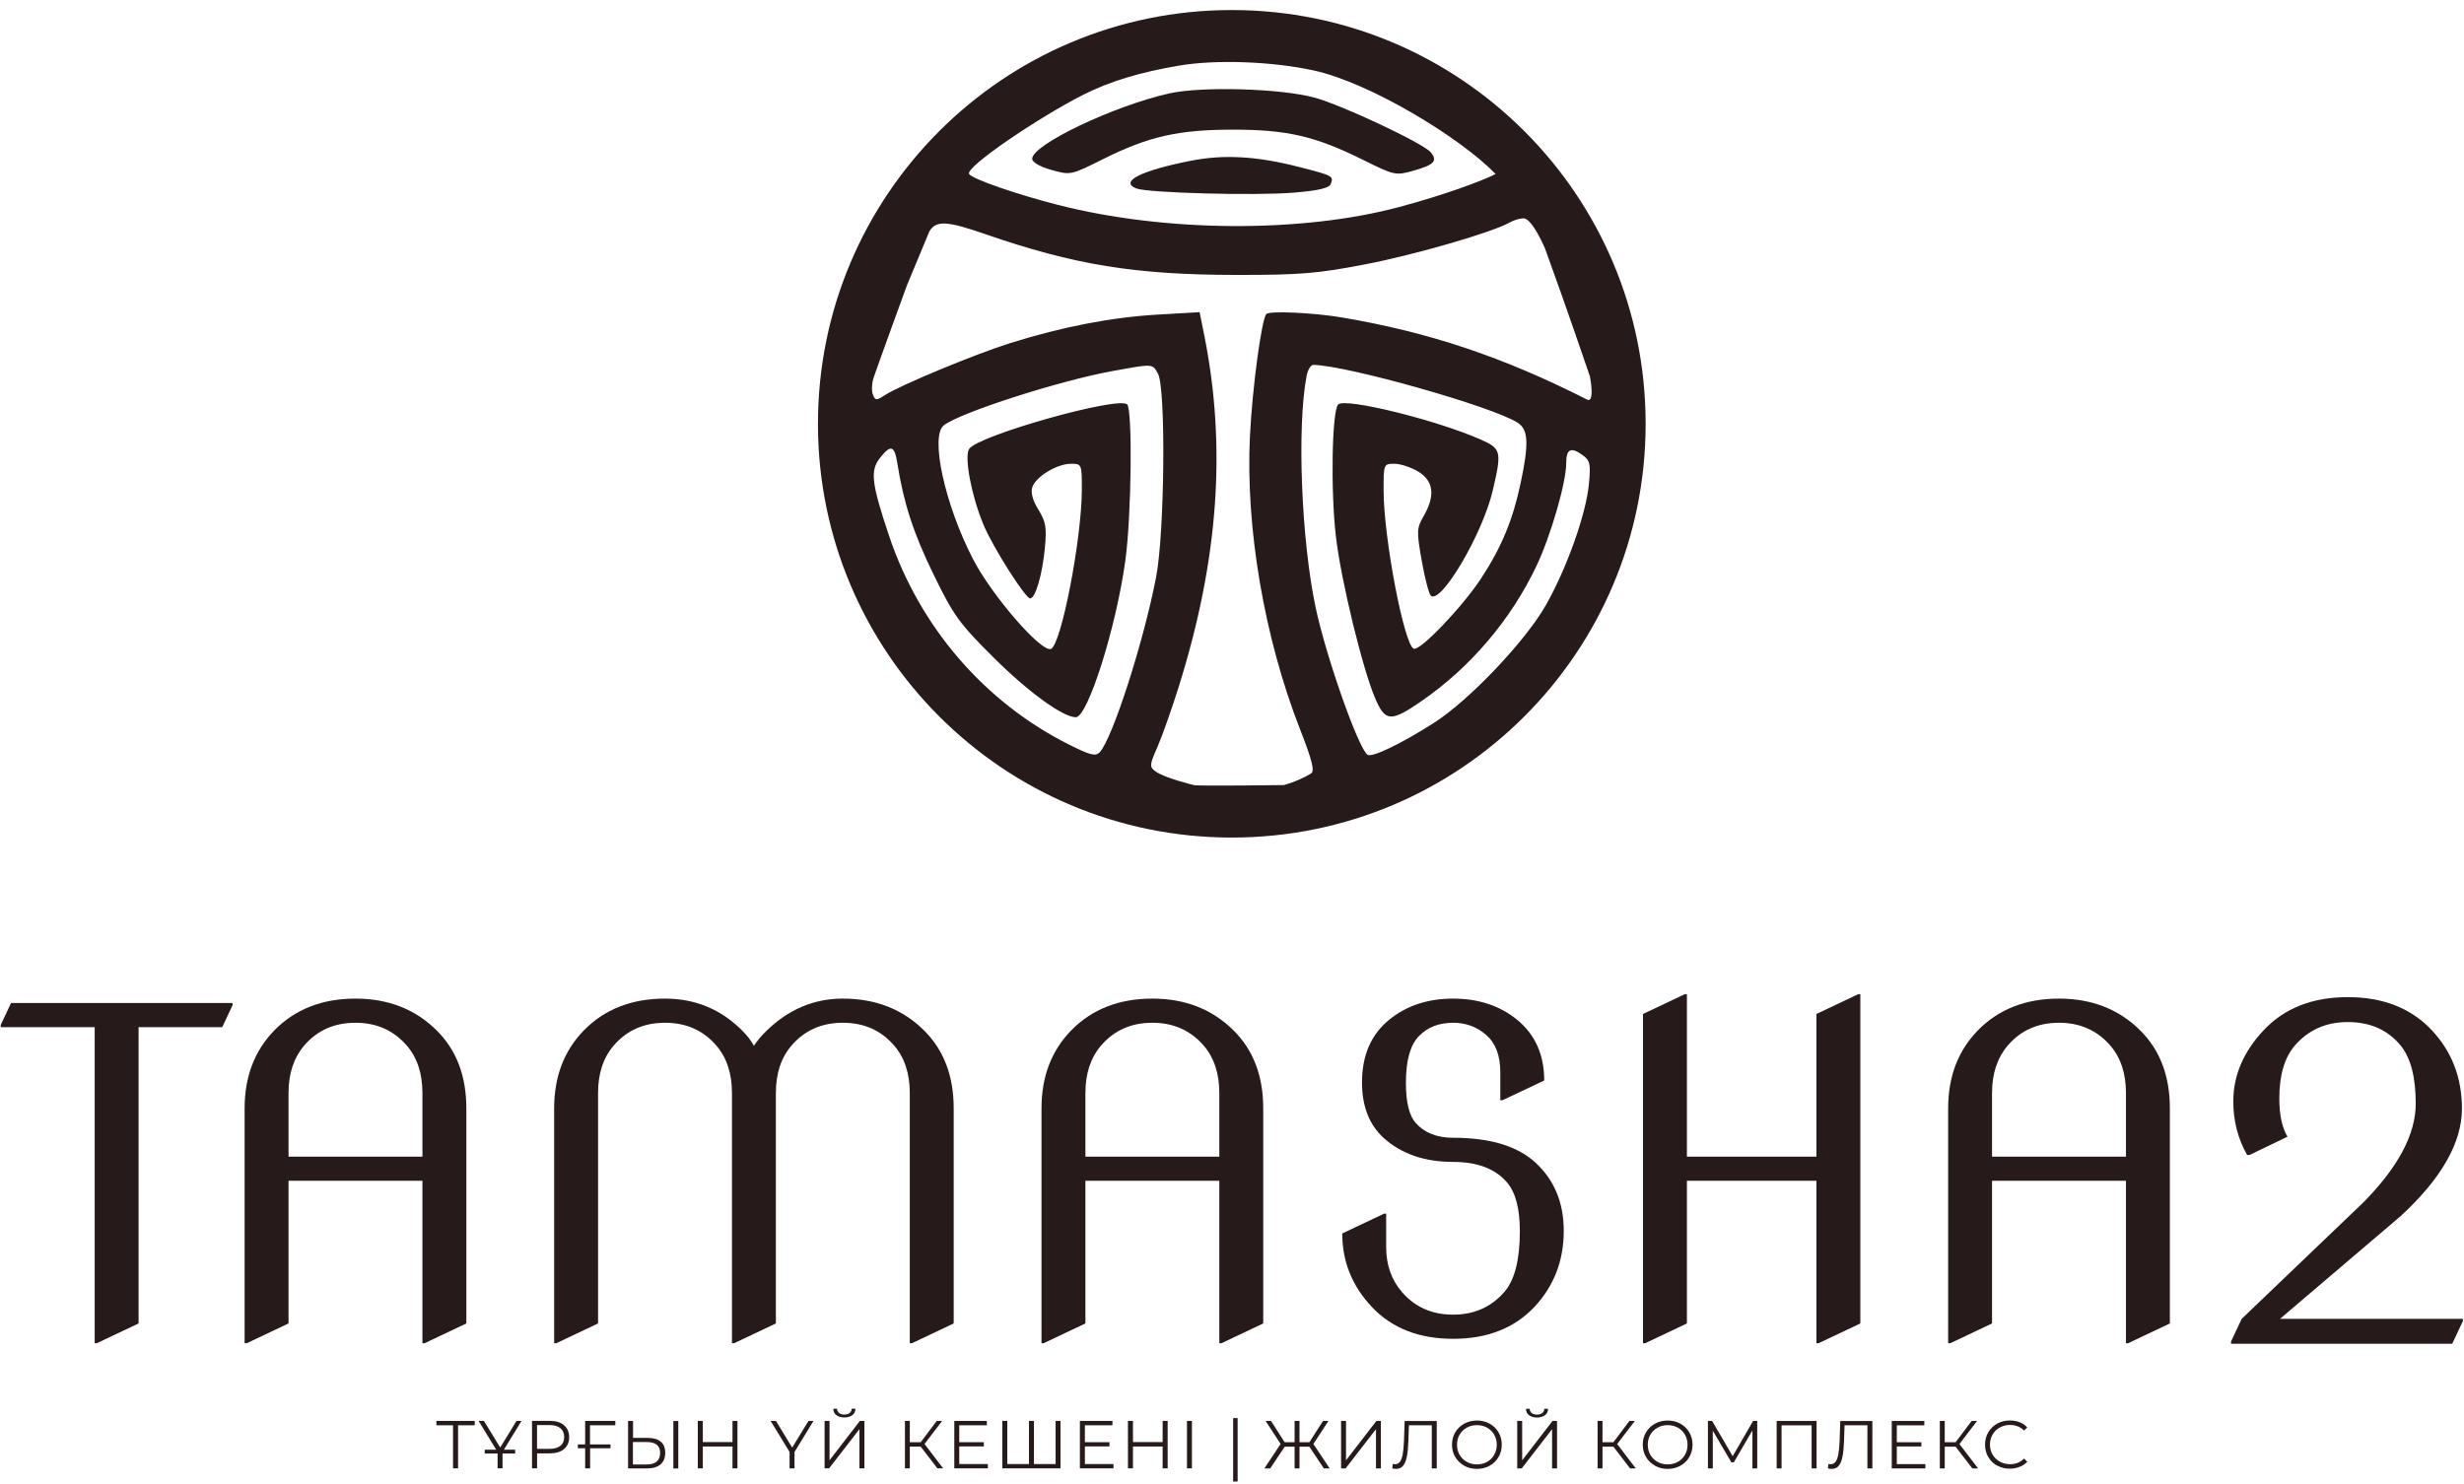 <svg width="156" height="94" viewBox="0 0 156 94" fill="none" xmlns="http://www.w3.org/2000/svg">
<path d="M74.023 5.916C70.496 6.708 65.35 9.163 65.35 10.054C65.35 10.274 65.83 10.553 66.566 10.76C67.775 11.101 67.794 11.097 69.834 10.078C72.717 8.639 74.585 8.214 78.044 8.21C81.469 8.206 83.271 8.622 86.266 10.108C88.281 11.109 88.355 11.125 89.477 10.812C90.799 10.442 91.037 10.192 90.584 9.647C90.102 9.068 84.929 6.635 83.198 6.174C81.035 5.597 76.064 5.458 74.023 5.916Z" fill="#271A1A"/>
<path d="M75.405 10.178C72.234 10.8 70.853 11.498 71.938 11.932C72.654 12.218 79.473 12.402 81.901 12.2C83.469 12.07 84.152 11.911 84.251 11.653C84.445 11.148 84.399 11.123 82.213 10.565C79.552 9.886 77.493 9.769 75.405 10.178Z" fill="#271A1A"/>
<path fill-rule="evenodd" clip-rule="evenodd" d="M77.987 53.038C92.458 53.038 104.188 41.307 104.188 26.837C104.188 12.366 92.458 0.636 77.987 0.636C63.517 0.636 51.786 12.366 51.786 26.837C51.786 41.307 63.517 53.038 77.987 53.038ZM68.618 5.982C70.264 5.153 72.174 4.574 74.651 4.154C76.991 3.757 80.573 3.888 83.198 4.467C86.754 5.251 92.444 8.705 94.692 11.019C93.909 11.421 91.544 12.317 88.602 13.105C82.404 14.764 73.783 14.713 66.984 12.976C64.39 12.313 61.552 11.338 61.355 11.019C61.088 10.588 65.801 7.402 68.618 5.982ZM59.758 26.93C60.803 26.121 67.098 24.099 70.453 23.493L70.665 23.455C72.329 23.154 72.791 23.071 73.038 23.263C73.133 23.337 73.197 23.452 73.284 23.61C73.294 23.628 73.303 23.645 73.313 23.663C73.819 24.573 73.739 33.695 73.2 36.516C72.421 40.598 70.436 46.771 69.627 47.633C69.368 47.909 69.035 47.828 67.709 47.165C62.341 44.48 58.228 39.712 56.285 33.922C55.176 30.616 55.081 29.8 55.709 29.004C56.394 28.135 56.629 28.2 56.806 29.306C57.215 31.877 57.828 33.76 59.107 36.383C60.382 38.996 60.731 39.478 62.93 41.662C65.127 43.844 67.3 45.418 68.114 45.418C68.873 45.418 70.683 39.676 71.252 35.459C71.637 32.61 71.71 25.959 71.361 25.609C70.818 25.067 61.89 27.586 61.355 28.432C61.035 28.939 61.515 31.447 62.278 33.255C62.884 34.691 64.918 37.895 65.223 37.895C65.551 37.895 65.992 36.388 66.151 34.72C66.277 33.404 66.216 33.041 65.744 32.278C65.386 31.701 65.248 31.196 65.355 30.86C65.569 30.188 66.911 29.371 67.801 29.369C68.484 29.368 68.493 29.389 68.493 30.98C68.493 34.112 67.18 40.881 66.53 41.097C65.908 41.304 62.799 37.716 61.609 35.416C59.815 31.951 58.87 27.617 59.758 26.93ZM82.727 23.788C82.102 27.005 82.386 34.227 83.307 38.522C83.984 41.679 86.024 47.452 86.586 47.798C86.882 47.98 88.703 47.104 90.782 45.778C93.01 44.357 96.579 40.602 97.872 38.32C99.217 35.946 100.427 32.526 100.601 30.613C100.717 29.337 100.671 29.149 100.155 28.788C99.44 28.288 99.159 28.444 99.159 29.343C99.159 30.553 98.179 33.937 97.282 35.827C95.66 39.243 93.103 42.252 90.005 44.392C88.065 45.732 87.705 45.714 87.074 44.243C86.266 42.365 84.898 36.737 84.578 33.975C84.238 31.052 84.326 26.009 84.724 25.613C85.167 25.172 90.929 26.591 93.744 27.833C95.053 28.411 95.093 28.585 94.5 31.095C93.85 33.846 91.199 38.329 90.584 37.716C90.463 37.595 90.205 36.598 90.011 35.501C89.681 33.633 89.689 33.453 90.136 32.677C90.879 31.384 90.767 30.458 89.796 29.867C89.347 29.594 88.668 29.37 88.288 29.369C87.602 29.368 87.596 29.381 87.598 31.061C87.6 34.058 88.903 40.879 89.512 41.082C89.926 41.219 92.601 38.419 93.782 36.612C95.074 34.635 95.785 32.916 96.28 30.567C96.808 28.066 96.762 27.197 96.08 26.764C94.467 25.738 85.314 23.148 83.154 23.105C82.993 23.102 82.8 23.409 82.727 23.788ZM86.465 16.733C89.645 16.119 94.539 14.696 95.602 14.077C95.83 13.944 96.213 13.832 96.451 13.827C97.013 13.818 97.82 15.742 97.82 15.742C99.159 19.412 100.66 23.833 100.66 23.833C100.806 24.613 100.855 25.493 100.479 25.302C95.176 22.61 90.461 21.031 84.957 20.103C83.159 19.799 80.389 19.673 80.177 19.884C79.876 20.185 79.288 24.55 79.136 27.613C78.849 33.385 80.045 40.396 82.298 46.156C83.074 48.139 83.246 48.823 83.009 48.974C82.532 49.276 81.885 49.547 81.292 49.714C81.292 49.714 75.805 49.79 75.575 49.714C75.575 49.714 73.735 49.267 73.176 48.859C72.76 48.556 72.766 48.471 73.283 47.292C73.584 46.606 74.203 44.851 74.658 43.391C77.145 35.414 77.655 28.291 76.246 21.245L75.95 19.768L73.289 19.922C70.375 20.091 67.267 20.692 63.968 21.724C61.718 22.429 56.968 24.403 55.998 25.037C55.482 25.374 55.41 25.368 55.26 24.977C55.169 24.739 55.196 24.248 55.321 23.884C55.702 22.774 57.418 18.073 57.418 18.073L58.841 14.65C59.269 13.949 59.941 13.981 62.361 14.82C68.01 16.777 71.873 17.405 78.296 17.41C82.33 17.413 83.413 17.323 86.465 16.733Z" fill="#271A1A"/>
<path d="M82.898 91.61H82.273V92.988H81.963V91.61H81.339L80.419 92.988H80.05L81.078 91.44L80.13 89.982H80.472L81.333 91.33H81.963V89.982H82.273V91.33H82.898L83.762 89.982H84.106L83.153 91.44L84.183 92.988H83.814L82.898 91.61Z" fill="#271A1A"/>
<path d="M84.906 89.982H85.219V92.474L87.141 89.982H87.427V92.988H87.116V90.502L85.192 92.988H84.906V89.982Z" fill="#271A1A"/>
<path d="M90.963 89.982V92.988H90.649V90.256H89.201L89.167 91.262C89.152 91.677 89.121 92.009 89.066 92.265C89.013 92.52 88.93 92.708 88.823 92.831C88.715 92.957 88.568 93.018 88.389 93.018C88.312 93.018 88.232 93.009 88.149 92.988L88.177 92.705C88.226 92.717 88.272 92.723 88.319 92.723C88.445 92.723 88.546 92.674 88.626 92.575C88.706 92.477 88.764 92.32 88.804 92.111C88.844 91.902 88.872 91.622 88.887 91.274L88.93 89.986H90.969L90.963 89.982Z" fill="#271A1A"/>
<path d="M92.7 92.812C92.457 92.677 92.27 92.495 92.134 92.265C91.996 92.034 91.928 91.773 91.928 91.484C91.928 91.194 91.996 90.933 92.134 90.702C92.273 90.472 92.46 90.287 92.7 90.155C92.943 90.022 93.21 89.955 93.509 89.955C93.807 89.955 94.071 90.022 94.311 90.155C94.551 90.287 94.739 90.468 94.874 90.702C95.012 90.936 95.08 91.197 95.08 91.487C95.08 91.776 95.009 92.037 94.874 92.271C94.736 92.505 94.548 92.686 94.311 92.818C94.071 92.951 93.804 93.018 93.509 93.018C93.213 93.018 92.943 92.951 92.7 92.818M94.151 92.572C94.345 92.465 94.493 92.314 94.6 92.126C94.708 91.936 94.763 91.723 94.763 91.49C94.763 91.256 94.708 91.044 94.6 90.853C94.493 90.662 94.339 90.514 94.151 90.407C93.958 90.299 93.746 90.247 93.509 90.247C93.272 90.247 93.057 90.299 92.863 90.407C92.669 90.514 92.519 90.665 92.408 90.853C92.297 91.044 92.245 91.256 92.245 91.49C92.245 91.723 92.3 91.936 92.408 92.126C92.519 92.317 92.672 92.465 92.863 92.572C93.057 92.68 93.272 92.732 93.509 92.732C93.746 92.732 93.961 92.68 94.151 92.572Z" fill="#271A1A"/>
<path d="M96.058 89.982H96.371V92.474L98.293 89.982H98.579V92.988H98.265V90.502L96.344 92.988H96.058V89.982ZM96.802 89.616C96.676 89.521 96.614 89.383 96.611 89.21H96.848C96.848 89.324 96.894 89.416 96.977 89.481C97.06 89.549 97.174 89.579 97.309 89.579C97.444 89.579 97.558 89.549 97.641 89.481C97.727 89.416 97.77 89.327 97.773 89.21H98.01C98.01 89.386 97.942 89.521 97.817 89.616C97.69 89.712 97.521 89.764 97.312 89.764C97.103 89.764 96.928 89.715 96.805 89.616" fill="#271A1A"/>
<path d="M102.146 91.61H101.457V92.988H101.146V89.982H101.457V91.33H102.146L103.16 89.982H103.505L102.386 91.444L103.566 92.988H103.203L102.146 91.61Z" fill="#271A1A"/>
<path d="M104.778 92.812C104.535 92.677 104.347 92.495 104.212 92.265C104.074 92.034 104.006 91.773 104.006 91.484C104.006 91.194 104.074 90.933 104.212 90.702C104.35 90.472 104.538 90.287 104.778 90.155C105.021 90.022 105.288 89.955 105.586 89.955C105.885 89.955 106.149 90.022 106.389 90.155C106.629 90.287 106.816 90.468 106.952 90.702C107.09 90.936 107.158 91.197 107.158 91.487C107.158 91.776 107.087 92.037 106.952 92.271C106.813 92.505 106.626 92.686 106.389 92.818C106.149 92.951 105.882 93.018 105.586 93.018C105.291 93.018 105.021 92.951 104.778 92.818M106.229 92.572C106.423 92.465 106.57 92.314 106.678 92.126C106.786 91.936 106.841 91.723 106.841 91.49C106.841 91.256 106.786 91.044 106.678 90.853C106.57 90.662 106.417 90.514 106.229 90.407C106.035 90.299 105.823 90.247 105.586 90.247C105.35 90.247 105.134 90.299 104.941 90.407C104.747 90.514 104.596 90.665 104.486 90.853C104.375 91.044 104.323 91.256 104.323 91.49C104.323 91.723 104.378 91.936 104.486 92.126C104.596 92.317 104.75 92.465 104.941 92.572C105.134 92.68 105.35 92.732 105.586 92.732C105.823 92.732 106.038 92.68 106.229 92.572Z" fill="#271A1A"/>
<path d="M111.253 89.982V92.988H110.949V90.585L109.768 92.606H109.617L108.44 90.598V92.988H108.132V89.982H108.397L109.7 92.213L110.992 89.982H111.253Z" fill="#271A1A"/>
<path d="M115.011 89.982V92.988H114.697V90.259H112.794V92.988H112.483V89.982H115.011Z" fill="#271A1A"/>
<path d="M118.543 89.982V92.988H118.23V90.256H116.782L116.748 91.262C116.732 91.677 116.702 92.009 116.646 92.265C116.594 92.52 116.511 92.708 116.403 92.831C116.296 92.957 116.148 93.018 115.97 93.018C115.893 93.018 115.813 93.009 115.73 92.988L115.758 92.705C115.807 92.717 115.853 92.723 115.899 92.723C116.025 92.723 116.127 92.674 116.207 92.575C116.287 92.477 116.345 92.32 116.385 92.111C116.425 91.902 116.453 91.622 116.468 91.274L116.511 89.986H118.55L118.543 89.982Z" fill="#271A1A"/>
<path d="M121.898 92.714V92.988H119.77V89.982H121.833V90.259H120.09V91.33H121.646V91.597H120.09V92.714H121.898Z" fill="#271A1A"/>
<path d="M123.81 91.61H123.125V92.988H122.814V89.982H123.125V91.33H123.81L124.828 89.982H125.17L124.056 91.444L125.237 92.988H124.871L123.81 91.61Z" fill="#271A1A"/>
<path d="M126.446 92.815C126.206 92.683 126.018 92.502 125.883 92.268C125.744 92.034 125.677 91.773 125.677 91.484C125.677 91.194 125.744 90.933 125.883 90.699C126.018 90.465 126.209 90.284 126.446 90.152C126.685 90.019 126.953 89.952 127.251 89.952C127.473 89.952 127.682 89.989 127.869 90.062C128.06 90.136 128.217 90.247 128.349 90.388L128.146 90.591C127.912 90.355 127.614 90.235 127.257 90.235C127.021 90.235 126.805 90.29 126.609 90.398C126.412 90.505 126.261 90.656 126.153 90.844C126.043 91.034 125.987 91.243 125.987 91.477C125.987 91.711 126.043 91.923 126.153 92.111C126.264 92.302 126.418 92.446 126.609 92.557C126.805 92.665 127.017 92.72 127.257 92.72C127.617 92.72 127.915 92.6 128.146 92.36L128.349 92.563C128.217 92.708 128.057 92.815 127.866 92.889C127.675 92.966 127.469 93.003 127.245 93.003C126.947 93.003 126.679 92.938 126.442 92.803L126.446 92.815Z" fill="#271A1A"/>
<path d="M78.356 89.801H78.073V93.818H78.356V89.801Z" fill="#271A1A"/>
<path d="M30.055 90.256H29V92.984H28.683V90.256H27.629V89.979H30.055V90.256Z" fill="#271A1A"/>
<path d="M31.817 91.945V92.981H31.503V91.945L30.301 89.979H30.639L31.669 91.665L32.699 89.979H33.019L31.817 91.945ZM30.688 91.803H32.616V92.043H30.688V91.803Z" fill="#271A1A"/>
<path d="M35.709 90.256C35.925 90.441 36.035 90.693 36.035 91.01C36.035 91.327 35.928 91.582 35.709 91.763C35.494 91.945 35.193 92.034 34.809 92.034H34.003V92.981H33.683V89.976H34.809C35.193 89.976 35.491 90.066 35.709 90.25M35.482 91.557C35.639 91.428 35.719 91.243 35.719 91.004C35.719 90.764 35.639 90.573 35.482 90.441C35.325 90.311 35.097 90.244 34.799 90.244H34V91.748H34.799C35.097 91.748 35.325 91.683 35.482 91.551" fill="#271A1A"/>
<path d="M37.354 90.256V91.468H38.652V91.711H37.361V92.984H37.047V91.711H36.586V91.468H37.047V89.979H38.956V90.256H37.354Z" fill="#271A1A"/>
<path d="M41.837 91.293C42.025 91.453 42.117 91.686 42.117 91.997C42.117 92.308 42.019 92.566 41.819 92.735C41.619 92.901 41.333 92.988 40.958 92.988H39.765V89.982H40.079V91.056H41.023C41.376 91.056 41.647 91.139 41.834 91.296M41.579 92.551C41.724 92.428 41.794 92.246 41.794 92.006C41.794 91.545 41.511 91.317 40.943 91.317H40.072V92.738H40.943C41.219 92.738 41.431 92.677 41.576 92.554M42.631 89.986H42.944V92.991H42.631V89.986Z" fill="#271A1A"/>
<path d="M46.689 89.979V92.984H46.376V91.6H44.497V92.984H44.18V89.979H44.497V91.32H46.376V89.979H46.689Z" fill="#271A1A"/>
<path d="M50.302 91.945V92.984H49.989V91.945L48.789 89.979H49.128L50.155 91.668L51.188 89.979H51.504L50.302 91.945Z" fill="#271A1A"/>
<path d="M52.206 89.979H52.519V92.471L54.441 89.979H54.727V92.984H54.413V90.499L52.491 92.984H52.206V89.979ZM52.95 89.613C52.824 89.518 52.762 89.379 52.759 89.207H52.996C52.996 89.321 53.042 89.413 53.125 89.478C53.208 89.546 53.319 89.576 53.457 89.576C53.595 89.576 53.706 89.546 53.789 89.478C53.875 89.413 53.918 89.324 53.921 89.207H54.158C54.158 89.383 54.09 89.518 53.964 89.613C53.838 89.709 53.669 89.761 53.46 89.761C53.251 89.761 53.076 89.712 52.953 89.613" fill="#271A1A"/>
<path d="M58.29 91.606H57.602V92.984H57.294V89.979H57.602V91.33H58.29L59.308 89.979H59.649L58.533 91.44L59.714 92.984H59.348L58.29 91.606Z" fill="#271A1A"/>
<path d="M62.543 92.711V92.984H60.418V89.979H62.478V90.256H60.732V91.327H62.288V91.594H60.732V92.711H62.543Z" fill="#271A1A"/>
<path d="M67.143 89.979V92.984H63.459V89.979H63.773V92.711H65.147V89.979H65.461V92.711H66.832V89.979H67.143Z" fill="#271A1A"/>
<path d="M70.494 92.711V92.984H68.37V89.979H70.43V90.256H68.686V91.327H70.242V91.594H68.686V92.711H70.494Z" fill="#271A1A"/>
<path d="M73.926 89.979V92.984H73.609V91.6H71.73V92.984H71.413V89.979H71.73V91.32H73.609V89.979H73.926Z" fill="#271A1A"/>
<path d="M75.463 89.979H75.149V92.984H75.463V89.979Z" fill="#271A1A"/>
<path d="M5.995 85.058V65.044H0.046V64.905L0.699 63.515H14.723V63.654L14.07 65.044H8.774V83.807L6.133 85.058H5.995Z" fill="#271A1A"/>
<path d="M15.487 85.058V70.187C15.487 68.185 16.113 66.541 17.364 65.253C18.679 63.909 20.393 63.237 22.506 63.237C24.582 63.237 26.296 63.909 27.649 65.253C28.899 66.494 29.525 68.139 29.525 70.187V83.807L26.884 85.058H26.745V74.773H18.267V83.807L15.626 85.058H15.487ZM18.267 73.244H26.745V69.214C26.745 67.972 26.412 66.967 25.744 66.198C24.91 65.243 23.831 64.766 22.506 64.766C21.172 64.766 20.092 65.243 19.268 66.198C18.601 66.976 18.267 67.981 18.267 69.214V73.244Z" fill="#271A1A"/>
<path d="M35.084 85.058V70.187C35.084 68.185 35.71 66.541 36.961 65.253C38.276 63.909 39.99 63.237 42.103 63.237C44.012 63.237 45.638 63.909 46.981 65.253C47.315 65.586 47.565 65.911 47.732 66.226C47.945 65.901 48.205 65.591 48.51 65.294C49.91 63.923 51.526 63.237 53.361 63.237C55.437 63.237 57.151 63.909 58.504 65.253C59.754 66.494 60.38 68.139 60.38 70.187V83.807L57.739 85.058H57.6V69.214C57.6 67.972 57.267 66.967 56.599 66.198C55.775 65.243 54.695 64.766 53.361 64.766C52.027 64.766 50.947 65.243 50.123 66.198C49.456 66.967 49.122 67.972 49.122 69.214V83.807L46.481 85.058H46.342V69.214C46.342 67.972 46.009 66.967 45.342 66.198C44.517 65.243 43.437 64.766 42.103 64.766C40.769 64.766 39.689 65.243 38.865 66.198C38.198 66.967 37.864 67.972 37.864 69.214V83.807L35.223 85.058H35.084Z" fill="#271A1A"/>
<path d="M65.939 85.058V70.187C65.939 68.185 66.565 66.541 67.816 65.253C69.131 63.909 70.846 63.237 72.958 63.237C75.034 63.237 76.748 63.909 78.1 65.253C79.351 66.494 79.977 68.139 79.977 70.187V83.807L77.336 85.058H77.197V74.773H68.719V83.807L66.078 85.058H65.939ZM68.719 73.244H77.197V69.214C77.197 67.972 76.864 66.967 76.196 66.198C75.362 65.243 74.283 64.766 72.958 64.766C71.624 64.766 70.544 65.243 69.72 66.198C69.052 66.976 68.719 67.981 68.719 69.214V73.244Z" fill="#271A1A"/>
<path d="M84.98 78.109L87.621 76.858H87.76V78.971C87.76 80.101 88.094 81.051 88.761 81.82C89.585 82.774 90.665 83.251 91.999 83.251C93.324 83.251 94.404 82.774 95.237 81.82C95.895 81.069 96.224 79.786 96.224 77.97C96.224 76.543 95.956 75.515 95.418 74.885C94.677 74.013 93.537 73.578 91.999 73.578C90.202 73.578 88.742 73.078 87.621 72.077C86.695 71.243 86.231 70.066 86.231 68.547C86.231 66.832 86.806 65.507 87.955 64.572C89.048 63.682 90.396 63.237 91.999 63.237C93.602 63.237 94.95 63.682 96.044 64.572C97.193 65.507 97.767 66.791 97.767 68.422L95.126 69.672H94.987V67.894C94.987 66.837 94.686 66.05 94.084 65.531C93.5 65.021 92.805 64.766 91.999 64.766C91.1 64.766 90.378 65.049 89.831 65.614C89.284 66.179 89.011 67.162 89.011 68.561C89.011 69.802 89.219 70.655 89.636 71.118C90.192 71.739 90.98 72.049 91.999 72.049C94.334 72.049 96.071 72.573 97.211 73.62C98.406 74.722 99.004 76.163 99.004 77.942C99.004 79.832 98.383 81.44 97.142 82.765C95.872 84.109 94.158 84.78 91.999 84.78C89.84 84.78 88.126 84.109 86.857 82.765C85.606 81.44 84.98 79.888 84.98 78.109Z" fill="#271A1A"/>
<path d="M104.021 85.058V64.21L106.662 62.959H106.801V73.244H115.001V64.21L117.642 62.959H117.781V83.807L115.14 85.058H115.001V74.773H106.801V83.807L104.16 85.058H104.021Z" fill="#271A1A"/>
<path d="M123.341 85.058V70.187C123.341 68.185 123.966 66.541 125.217 65.253C126.533 63.909 128.247 63.237 130.359 63.237C132.435 63.237 134.149 63.909 135.502 65.253C136.753 66.494 137.378 68.139 137.378 70.187V83.807L134.737 85.058H134.598V74.773H126.12V83.807L123.48 85.058H123.341ZM126.12 73.244H134.598V69.214C134.598 67.972 134.265 66.967 133.598 66.198C132.764 65.243 131.684 64.766 130.359 64.766C129.025 64.766 127.946 65.243 127.121 66.198C126.454 66.976 126.12 67.981 126.12 69.214V73.244Z" fill="#271A1A"/>
<path d="M141.251 85.094V84.951L141.925 83.516L149.629 76.142C151.839 73.904 152.944 71.819 152.944 69.887C152.944 68.203 152.623 66.974 151.982 66.2C151.169 65.215 150.055 64.722 148.64 64.722C147.272 64.722 146.158 65.215 145.297 66.2C144.637 66.965 144.307 68.084 144.307 69.557C144.307 70.59 144.479 71.398 144.823 71.981L142.413 73.143H142.27C141.686 72.111 141.394 70.977 141.394 69.743C141.394 68.098 142.04 66.592 143.331 65.224C144.642 63.837 146.411 63.144 148.64 63.144C150.868 63.144 152.637 63.837 153.948 65.224C155.229 66.582 155.87 68.246 155.87 70.217C155.861 72.369 154.569 74.631 151.997 77.003L144.35 83.516H155.928V83.66L155.253 85.094H141.251Z" fill="#271A1A"/>
</svg>
